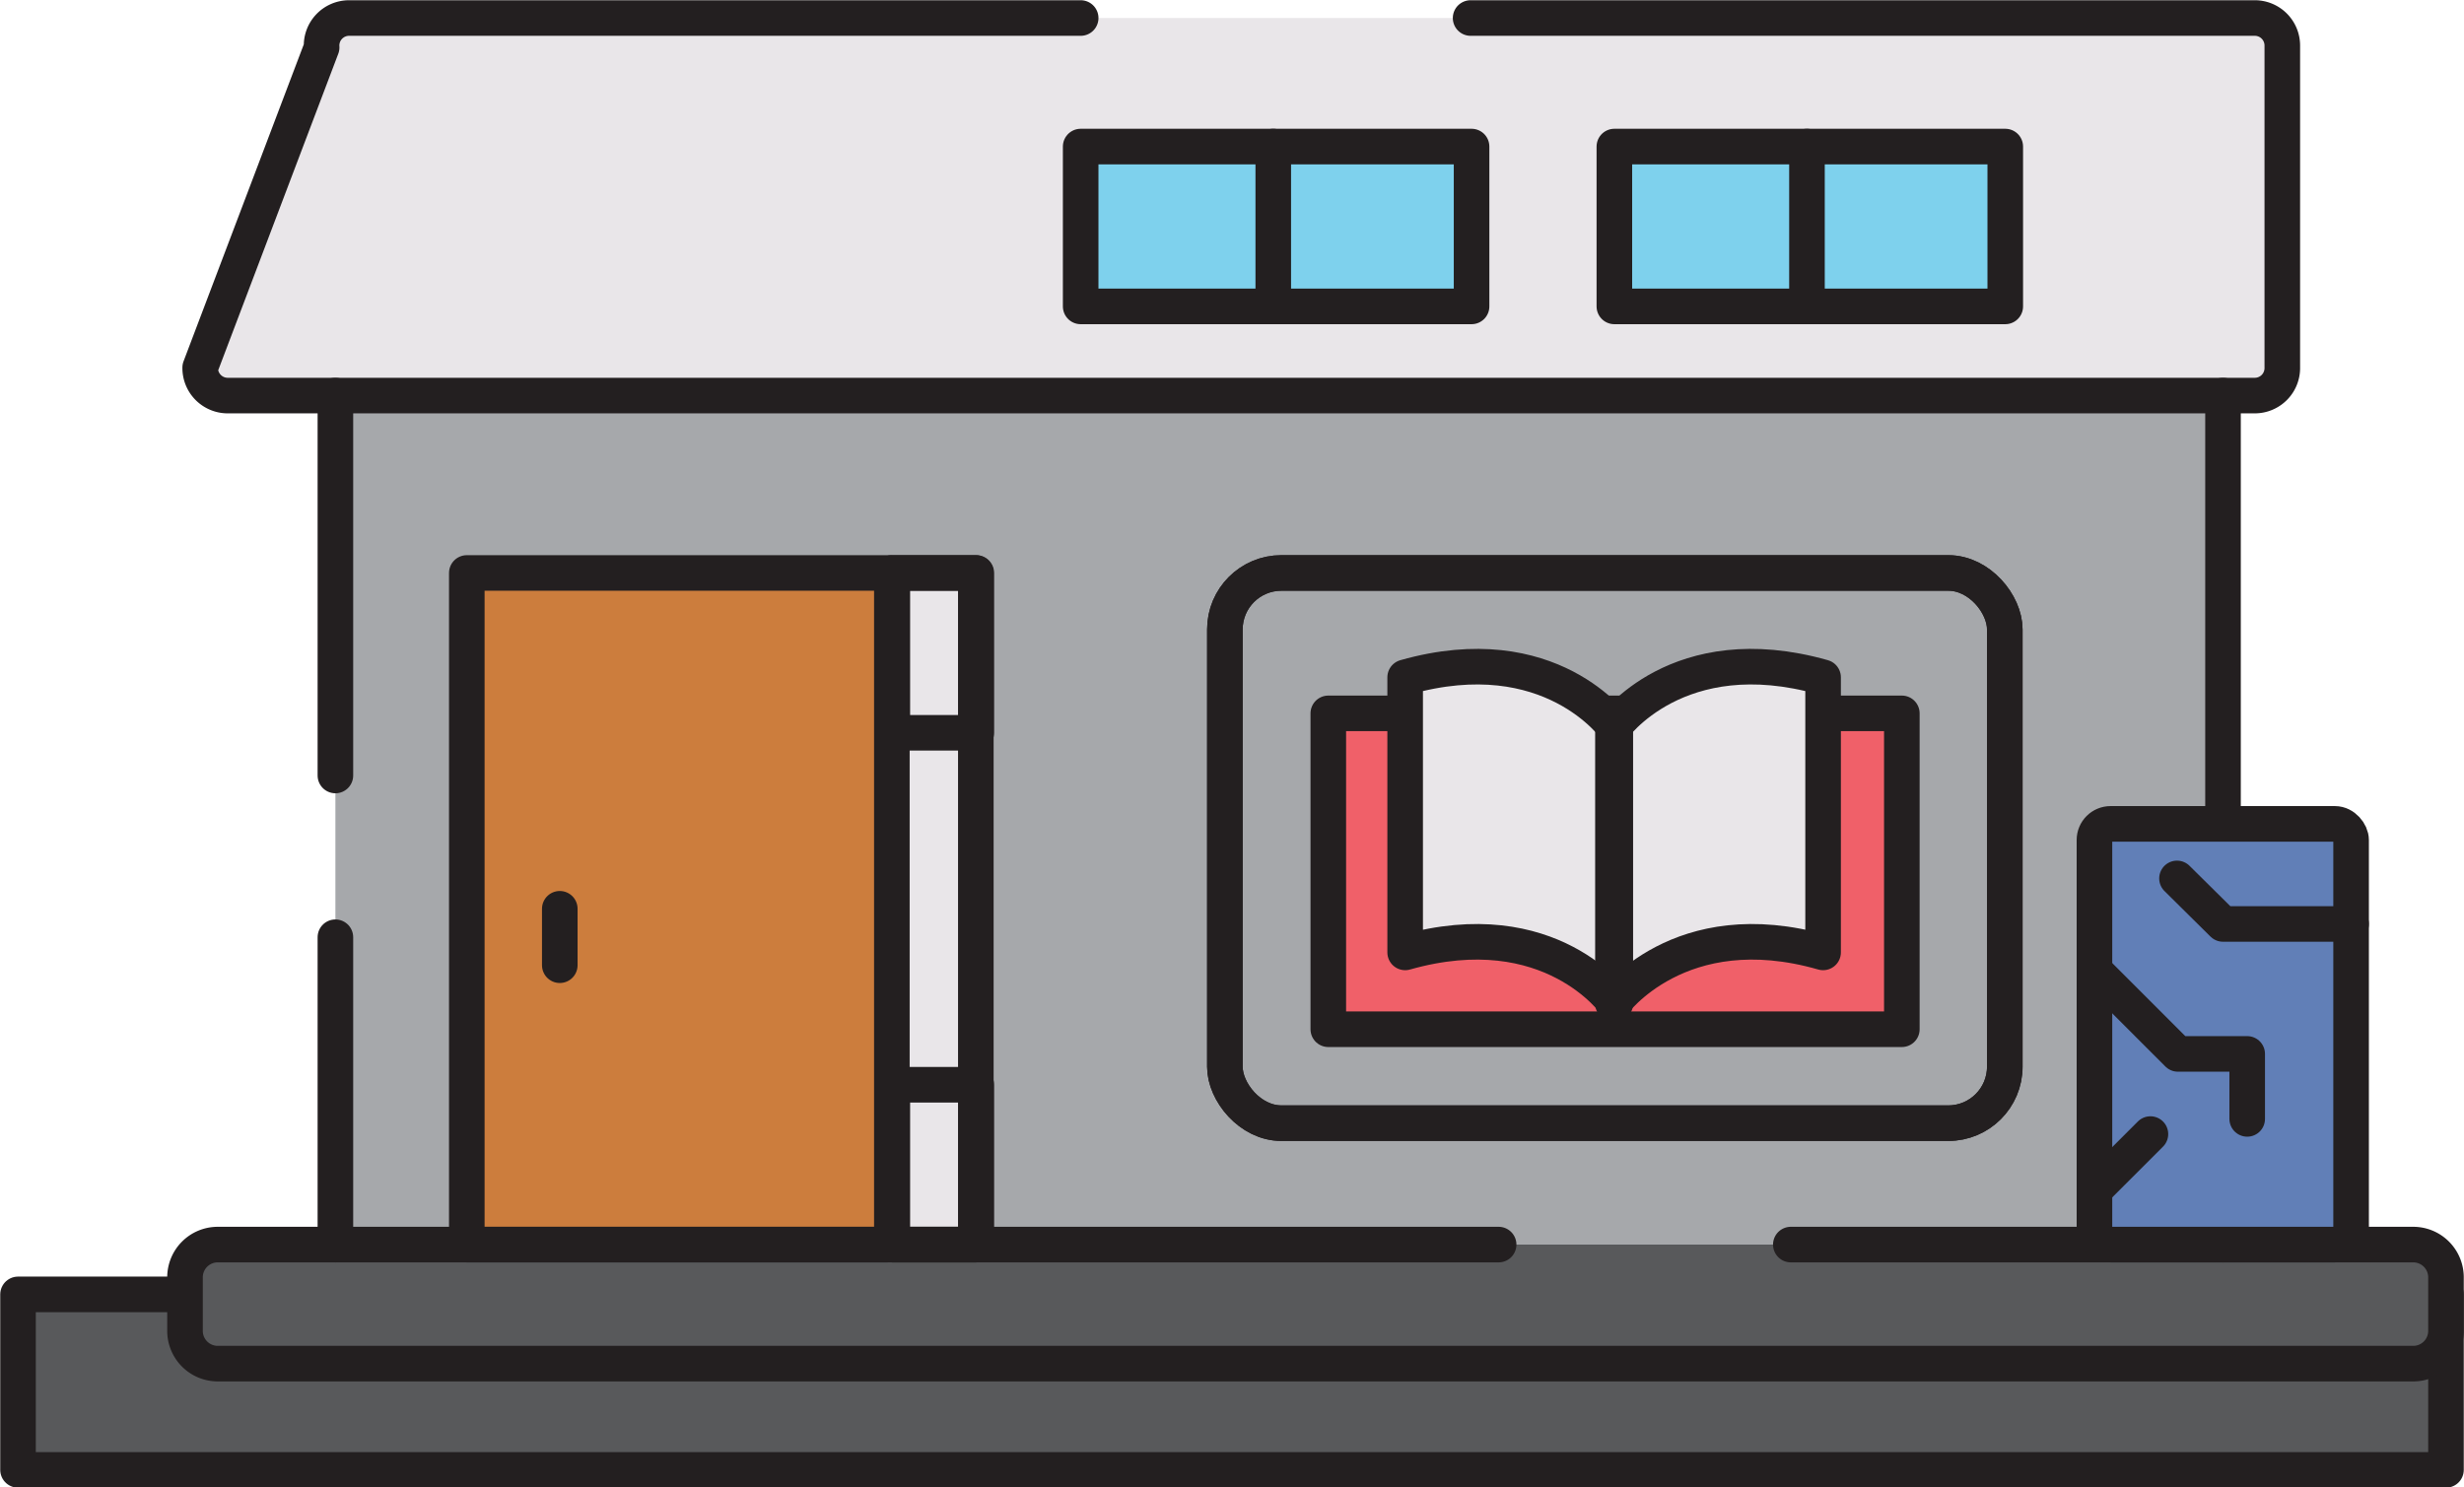 <svg xmlns="http://www.w3.org/2000/svg" viewBox="0 0 51.94 31.36"><defs><style>.cls-1{fill:#a6a8ab;}.cls-2{fill:#e9e6e9;}.cls-3{fill:#cc7d3d;}.cls-4{fill:#58595b;}.cls-5{fill:none;stroke:#231f20;stroke-linecap:round;stroke-linejoin:round;stroke-width:0.75px;}.cls-6{fill:#f06069;}.cls-7{fill:#7ed1ed;}.cls-8{fill:#617fb7;}</style></defs><g id="Layer_2" data-name="Layer 2"><g id="Layer_1-2" data-name="Layer 1"><rect class="cls-1" x="7.07" y="6.46" width="39.79" height="19.78"/><path class="cls-2" d="M47.53,8.34H4.8a.58.58,0,0,1-.58-.59L6.78,1A.58.58,0,0,1,7.36.38H47.53a.58.58,0,0,1,.58.58V7.75A.58.58,0,0,1,47.53,8.34Z"/><rect class="cls-3" x="9.84" y="12.08" width="10.47" height="14.16"/><rect class="cls-2" x="18.81" y="12.08" width="1.5" height="14.16" transform="translate(39.11 38.32) rotate(180)"/><rect class="cls-4" x="0.38" y="27.29" width="51.19" height="3.7"/><polyline class="cls-5" points="51.56 27.29 51.56 30.99 0.38 30.99 0.38 27.29 3.9 27.29"/><rect class="cls-4" x="3.9" y="26.24" width="47.66" height="2.51" rx="0.69"/><path class="cls-5" d="M37.75,26.24H50.87a.69.69,0,0,1,.69.7v1.11a.69.69,0,0,1-.69.7H4.59a.69.69,0,0,1-.69-.7V26.94a.69.69,0,0,1,.69-.7h27"/><rect class="cls-5" x="25.82" y="12.08" width="16.44" height="11.6" rx="1.19"/><rect class="cls-6" x="28" y="15.04" width="12.09" height="6.66"/><rect class="cls-5" x="28" y="15.04" width="12.09" height="6.66"/><path class="cls-2" d="M34,15.35s1.36-1.94,4.43-1.07v5.8C35.4,19.21,34,21.16,34,21.16Z"/><path class="cls-2" d="M34.05,15.35s-1.36-1.94-4.43-1.07v5.8c3.07-.87,4.43,1.08,4.43,1.08Z"/><path class="cls-5" d="M34,15.35s1.36-1.94,4.43-1.07v5.8C35.4,19.21,34,21.16,34,21.16Z"/><path class="cls-5" d="M34.05,15.35s-1.36-1.94-4.43-1.07v5.8c3.07-.87,4.43,1.08,4.43,1.08Z"/><rect class="cls-7" x="34.03" y="3.09" width="8.24" height="3.37"/><rect class="cls-7" x="22.78" y="3.09" width="8.24" height="3.37"/><line class="cls-5" x1="46.86" y1="26.24" x2="46.86" y2="8.34"/><line class="cls-5" x1="7.07" y1="8.34" x2="7.07" y2="16.35"/><path class="cls-5" d="M31,.38H47.53a.58.58,0,0,1,.58.58V7.75a.58.58,0,0,1-.58.59H4.8a.58.58,0,0,1-.58-.59L6.78,1A.58.58,0,0,1,7.36.38H22.78"/><polyline class="cls-5" points="18.71 26.24 9.84 26.24 9.84 12.08 18.71 12.08"/><rect class="cls-5" x="18.81" y="12.08" width="1.77" height="14.16" transform="translate(39.38 38.32) rotate(180)"/><rect class="cls-5" x="25.82" y="12.08" width="16.44" height="11.6" rx="1.19"/><rect class="cls-5" x="34.03" y="3.09" width="8.24" height="3.37"/><rect class="cls-5" x="22.78" y="3.09" width="8.24" height="3.37"/><line class="cls-5" x1="11.8" y1="19.16" x2="11.8" y2="20.35"/><rect class="cls-5" x="18.81" y="12.08" width="1.77" height="3.37"/><rect class="cls-5" x="18.81" y="22.87" width="1.77" height="3.37"/><line class="cls-5" x1="26.84" y1="3.09" x2="26.84" y2="6.46"/><line class="cls-5" x1="38.09" y1="3.09" x2="38.09" y2="6.46"/><line class="cls-5" x1="7.07" y1="19.76" x2="7.07" y2="26.24"/><rect class="cls-8" x="44.15" y="17.37" width="5.41" height="8.87" rx="0.34"/><polyline class="cls-5" points="49.56 19.48 46.86 19.48 45.89 18.52"/><polyline class="cls-5" points="44.15 20.46 45.91 22.22 47.37 22.22 47.37 23.59"/><line class="cls-5" x1="44.15" y1="25.09" x2="45.33" y2="23.91"/><rect class="cls-5" x="44.15" y="17.37" width="5.41" height="8.87" rx="0.34"/></g></g></svg>